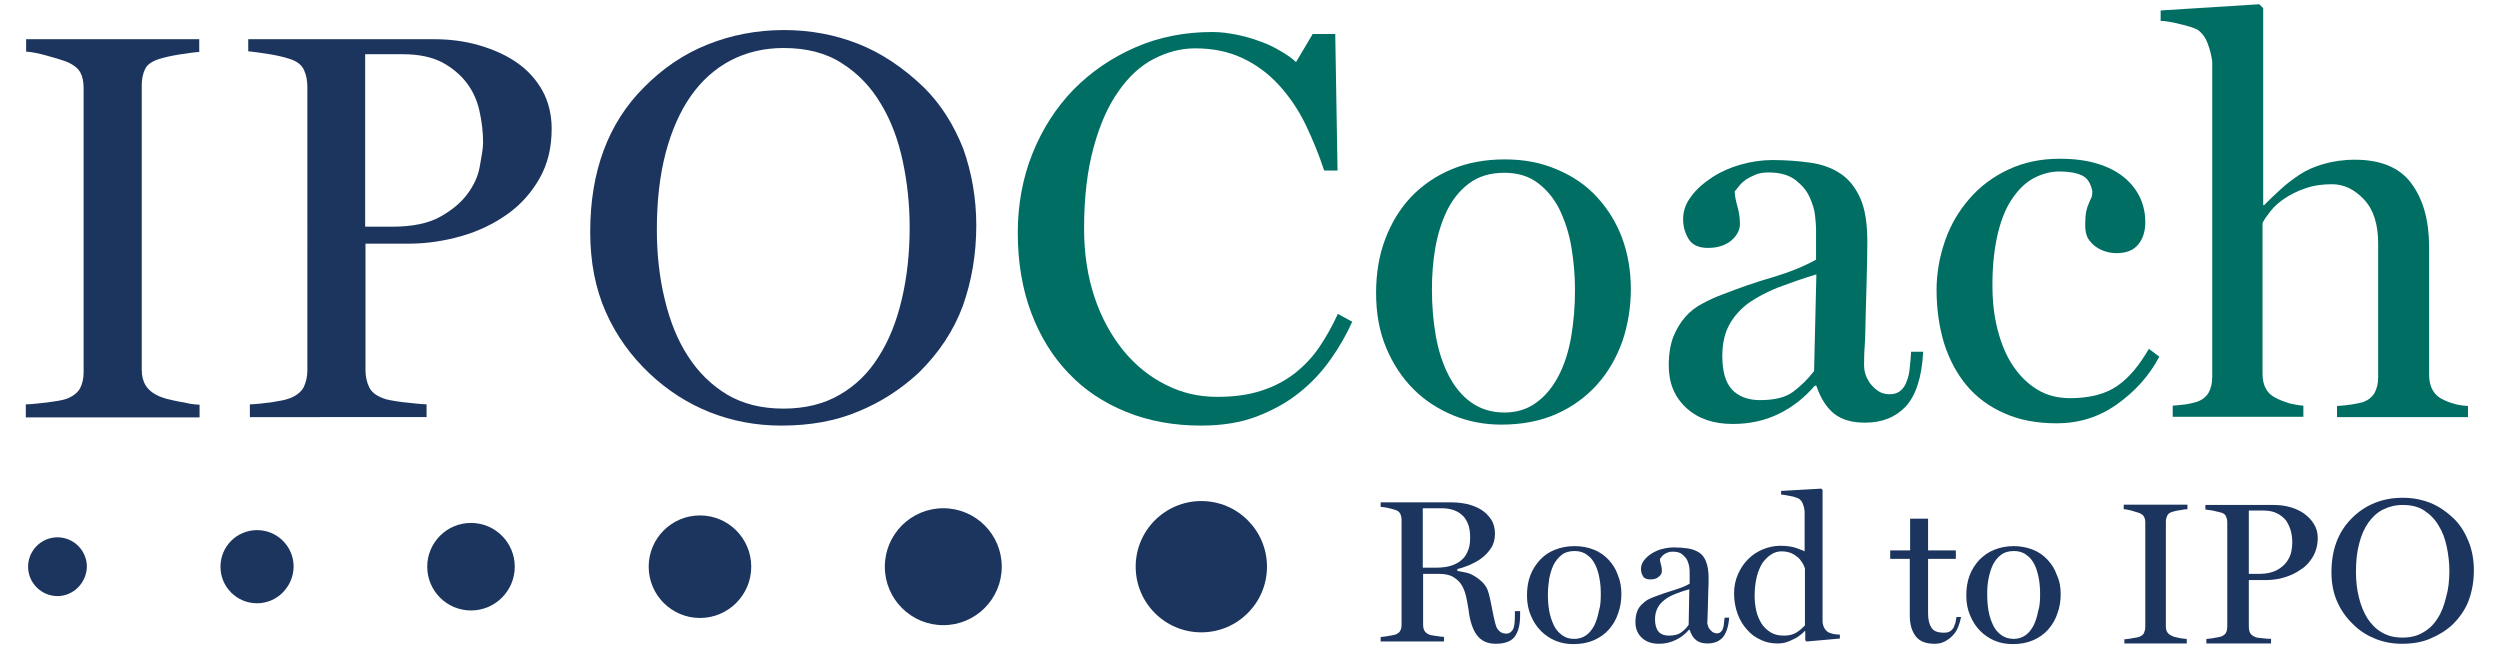 <?xml version="1.0" encoding="utf-8"?>
<!-- Generator: Adobe Illustrator 24.0.0, SVG Export Plug-In . SVG Version: 6.00 Build 0)  -->
<svg version="1.1" id="Livello_1" xmlns="http://www.w3.org/2000/svg" xmlns:xlink="http://www.w3.org/1999/xlink" x="0px" y="0px"
	 viewBox="0 0 765.4 198.4" style="enable-background:new 0 0 765.4 198.4;" xml:space="preserve">
<style type="text/css">
	.st0{fill:#1C355E;}
	.st1{fill:#006E63;}
</style>
<g>
	<g>
		<path class="st0" d="M463.7,195c-1.1,1.4-3.1,2.1-5.8,2.1c-2.5,0-4.4-0.9-5.7-2.6c-1.3-1.7-2.2-4.4-2.6-7.9
			c-0.2-1.2-0.4-2.5-0.7-3.8s-0.7-2.5-1.3-3.5c-0.6-1.1-1.5-1.9-2.6-2.6c-1.1-0.7-2.6-1-4.4-1h-4.9v15.5c0,0.7,0.1,1.3,0.4,1.9
			c0.3,0.5,0.8,0.9,1.5,1.2c0.2,0.1,0.5,0.2,0.9,0.2c0.4,0.1,0.8,0.2,1.2,0.2c0.4,0.1,0.9,0.1,1.3,0.2c0.4,0,0.8,0.1,1.1,0.1v1.4
			h-19.4V195c0.3,0,0.6,0,1.1-0.1c0.4,0,0.8-0.1,1.3-0.2c0.4-0.1,0.8-0.1,1.2-0.2c0.4-0.1,0.7-0.2,0.9-0.2c0.7-0.3,1.3-0.7,1.5-1.2
			c0.3-0.5,0.4-1.2,0.4-1.9v-32c0-0.7-0.1-1.3-0.4-1.9c-0.3-0.6-0.8-1-1.6-1.2c-0.6-0.2-1.3-0.4-2.2-0.6c-0.9-0.2-1.7-0.3-2.2-0.3
			v-1.4h21.7c1.6,0,3.2,0.2,4.7,0.5c1.6,0.4,3,0.9,4.3,1.7c1.3,0.8,2.3,1.8,3.1,3c0.8,1.2,1.2,2.7,1.2,4.4c0,1.7-0.4,3.2-1.2,4.4
			c-0.8,1.2-1.8,2.3-2.9,3.1c-1.2,0.9-2.4,1.5-3.7,2.1c-1.3,0.5-2.6,1-3.7,1.2v0.6c0.7,0.1,1.6,0.3,2.6,0.5c1,0.2,1.9,0.6,2.8,1.2
			c0.9,0.5,1.7,1.2,2.5,2c0.7,0.8,1.3,1.7,1.6,2.9c0.5,1.7,0.8,3.4,1.1,4.9c0.3,1.5,0.6,3.1,1,4.6c0.2,0.7,0.4,1.3,0.7,1.7
			c0.3,0.4,0.6,0.7,0.9,0.9c0.3,0.2,0.6,0.3,0.9,0.4c0.3,0,0.6,0.1,0.8,0.1c0.9,0,1.5-0.4,2-1.1c0.5-0.7,0.7-2.2,0.7-4.5v-1.3h1.6
			v1.3C465.4,191.4,464.8,193.5,463.7,195z M450.1,164.7c0-1.8-0.2-3.3-0.7-4.4c-0.5-1.2-1.1-2.1-2-2.8c-0.8-0.7-1.8-1.2-2.9-1.5
			c-1.1-0.3-2.2-0.4-3.4-0.4h-5.5v18.2h3.9c1.4,0,2.7-0.1,4-0.4c1.3-0.3,2.4-0.8,3.4-1.5c1-0.7,1.8-1.6,2.3-2.8
			C449.8,168,450.1,166.5,450.1,164.7z"/>
		<path class="st0" d="M496.4,181.9c0,2.1-0.3,4-1,5.9c-0.6,1.9-1.6,3.5-2.8,4.9s-2.8,2.5-4.6,3.3c-1.8,0.8-3.9,1.2-6.3,1.2
			c-1.9,0-3.7-0.3-5.4-1c-1.7-0.7-3.2-1.7-4.5-3c-1.3-1.3-2.3-2.8-3.1-4.7c-0.8-1.8-1.2-3.9-1.2-6.2c0-2.2,0.3-4.2,1-6.1
			c0.7-1.8,1.7-3.4,3-4.8s2.8-2.4,4.6-3.1c1.8-0.7,3.7-1.1,6-1.1c2.2,0,4.1,0.4,5.9,1.1c1.8,0.7,3.3,1.8,4.5,3.1
			c1.2,1.3,2.2,2.8,2.8,4.6C496.1,177.9,496.4,179.8,496.4,181.9z M490.1,181.9c0-1.6-0.1-3.2-0.4-4.8c-0.3-1.6-0.7-3-1.3-4.2
			c-0.6-1.2-1.4-2.3-2.5-3c-1-0.8-2.3-1.2-3.8-1.2c-1.6,0-3,0.4-4,1.2s-1.9,1.9-2.5,3.1c-0.6,1.3-1,2.7-1.3,4.2
			c-0.2,1.5-0.4,3.1-0.4,4.5c0,1.9,0.1,3.6,0.4,5.3c0.3,1.7,0.8,3.1,1.4,4.4s1.5,2.3,2.6,3.1s2.3,1.1,3.7,1.1c1.4,0,2.6-0.4,3.6-1.1
			c1-0.7,1.8-1.7,2.5-3c0.6-1.3,1.1-2.7,1.4-4.4C490,185.6,490.1,183.8,490.1,181.9z"/>
		<path class="st0" d="M527.4,195.2c-1.1,1.2-2.7,1.8-4.6,1.8c-1.5,0-2.6-0.3-3.5-1c-0.9-0.7-1.5-1.7-2-3.2h-0.2
			c-1.1,1.3-2.5,2.4-4,3.1c-1.6,0.8-3.3,1.2-5.2,1.2c-2.2,0-3.9-0.6-5.2-1.8c-1.3-1.2-2-2.8-2-4.8c0-1.3,0.2-2.4,0.5-3.2
			c0.3-0.9,0.8-1.6,1.4-2.2c0.6-0.6,1.2-1.1,1.9-1.5c0.7-0.4,1.5-0.7,2.3-1c1.8-0.7,3.6-1.3,5.6-1.9c1.9-0.6,3.6-1.2,4.9-2v-3.5
			c0-0.3,0-0.8-0.1-1.5c-0.1-0.7-0.3-1.4-0.6-2.1c-0.3-0.7-0.9-1.3-1.6-1.9c-0.7-0.6-1.7-0.8-3-0.8c-0.6,0-1.1,0.1-1.5,0.3
			c-0.4,0.2-0.8,0.3-1.1,0.6c-0.3,0.2-0.5,0.4-0.7,0.7c-0.2,0.3-0.4,0.5-0.5,0.6c0,0.5,0.1,1,0.3,1.7c0.2,0.6,0.3,1.3,0.3,2
			c0,0.7-0.3,1.3-1,1.8c-0.6,0.6-1.5,0.8-2.6,0.8c-1,0-1.8-0.3-2.2-1c-0.4-0.7-0.6-1.4-0.6-2.2c0-0.9,0.3-1.8,0.9-2.6
			c0.6-0.8,1.4-1.5,2.3-2.1c1-0.6,2-1.1,3.2-1.4c1.2-0.3,2.4-0.5,3.6-0.5c1.5,0,3,0.1,4.3,0.3s2.4,0.6,3.4,1.2
			c1,0.6,1.7,1.5,2.2,2.8c0.5,1.2,0.8,2.9,0.8,4.9c0,1.4,0,2.8-0.1,4.2c0,1.4-0.1,2.8-0.1,4c0,1.3-0.1,2.4-0.1,3.4
			c0,1-0.1,1.8-0.1,2.3c0,0.2,0.1,0.6,0.2,0.9c0.1,0.4,0.3,0.7,0.5,1c0.2,0.3,0.6,0.6,0.9,0.9c0.4,0.2,0.8,0.4,1.3,0.4
			c0.5,0,0.9-0.1,1.2-0.4c0.3-0.3,0.6-0.6,0.7-1.1c0.2-0.5,0.3-1,0.3-1.6c0.1-0.6,0.1-1.2,0.2-1.7h1.4
			C529.2,191.9,528.5,193.9,527.4,195.2z M513,181.8c-1.3,0.5-2.4,1.1-3.3,1.8c-0.9,0.7-1.7,1.5-2.2,2.5c-0.5,1-0.8,2.1-0.8,3.5
			c0,1.7,0.4,3,1.1,3.8c0.7,0.8,1.8,1.2,3.1,1.2c1.6,0,2.9-0.3,3.7-0.9c0.9-0.6,1.7-1.4,2.4-2.4l0.2-10.9
			C515.7,180.8,514.3,181.3,513,181.8z"/>
		<path class="st0" d="M553.1,196.4l-0.4-0.4v-2.7l-0.2-0.1c-0.3,0.4-0.8,0.8-1.3,1.2c-0.5,0.4-1.2,0.9-1.9,1.2
			c-0.7,0.4-1.5,0.7-2.3,1c-0.9,0.3-1.8,0.4-2.8,0.4c-1.8,0-3.5-0.3-5.1-1.1c-1.6-0.7-3-1.7-4.2-3.1c-1.2-1.3-2.2-2.9-2.9-4.8
			c-0.7-1.9-1.1-4-1.1-6.3c0-2.1,0.4-4.1,1.2-5.9c0.8-1.8,1.8-3.3,3.1-4.6s2.8-2.3,4.5-3c1.7-0.7,3.5-1.1,5.3-1.1c2,0,3.6,0.2,5,0.7
			c1.3,0.5,2.2,0.8,2.5,1v-12.3c-0.1-0.7-0.2-1.4-0.5-2.1c-0.2-0.7-0.6-1.2-1.1-1.6c-0.2-0.2-0.6-0.3-1.1-0.5
			c-0.5-0.2-0.9-0.3-1.5-0.4c-0.5-0.1-1-0.2-1.6-0.3c-0.5-0.1-1-0.1-1.4-0.2v-1.1l12.3-0.7l0.4,0.4v40.4c0.1,1.4,0.7,2.4,1.6,3.1
			c0.4,0.2,0.9,0.4,1.7,0.6c0.7,0.1,1.4,0.2,2,0.2v1.2L553.1,196.4z M552.6,174c-0.2-0.5-0.4-1.1-0.8-1.7c-0.4-0.6-0.8-1.2-1.4-1.7
			c-0.6-0.5-1.2-0.9-2.1-1.3c-0.8-0.3-1.8-0.5-2.8-0.5c-1.2,0-2.3,0.3-3.3,1c-1,0.6-1.9,1.6-2.7,2.7c-0.7,1.2-1.3,2.6-1.7,4.3
			c-0.4,1.7-0.6,3.6-0.6,5.7c0,1.6,0.2,3.1,0.5,4.5c0.3,1.4,0.9,2.7,1.6,3.9c0.7,1.1,1.7,2,2.8,2.7s2.5,1,4.1,1
			c1.5,0,2.7-0.3,3.7-0.9c1-0.6,1.9-1.4,2.7-2.2V174z"/>
		<path class="st0" d="M599.5,192c-0.4,1-1,1.9-1.7,2.6c-0.7,0.8-1.5,1.3-2.4,1.8c-0.9,0.5-2,0.7-3.1,0.7c-2.6,0-4.5-0.7-5.7-2.2
			c-1.2-1.5-1.9-3.6-1.9-6.4v-17.4h-6v-2.6h6.1v-9.7h5.5v9.7h8.5v2.6h-8.5v16.7c0,1.8,0.3,3.2,1,4.3c0.6,1.1,1.9,1.6,3.8,1.6
			c0.8,0,1.4-0.1,1.9-0.4c0.5-0.3,0.8-0.7,1.1-1.1c0.2-0.5,0.4-1,0.6-1.6c0.1-0.6,0.2-1.2,0.3-1.7h1.4
			C600.2,189.9,599.9,191,599.5,192z"/>
		<path class="st0" d="M630.9,181.9c0,2.1-0.3,4-1,5.9c-0.6,1.9-1.6,3.5-2.8,4.9c-1.2,1.4-2.8,2.5-4.6,3.3c-1.8,0.8-3.9,1.2-6.3,1.2
			c-1.9,0-3.7-0.3-5.4-1s-3.2-1.7-4.5-3c-1.3-1.3-2.3-2.8-3.1-4.7c-0.8-1.8-1.2-3.9-1.2-6.2c0-2.2,0.3-4.2,1-6.1
			c0.7-1.8,1.7-3.4,3-4.8c1.3-1.3,2.8-2.4,4.6-3.1c1.8-0.7,3.7-1.1,5.9-1.1c2.2,0,4.1,0.4,5.9,1.1c1.8,0.7,3.3,1.8,4.5,3.1
			c1.2,1.3,2.2,2.8,2.8,4.6C630.6,177.9,630.9,179.8,630.9,181.9z M624.6,181.9c0-1.6-0.1-3.2-0.4-4.8c-0.3-1.6-0.7-3-1.3-4.2
			c-0.6-1.2-1.4-2.3-2.5-3c-1-0.8-2.3-1.2-3.8-1.2c-1.6,0-3,0.4-4,1.2c-1.1,0.8-1.9,1.9-2.5,3.1c-0.6,1.3-1,2.7-1.3,4.2
			s-0.4,3.1-0.4,4.5c0,1.9,0.1,3.6,0.4,5.3c0.3,1.7,0.8,3.1,1.4,4.4s1.5,2.3,2.6,3.1c1,0.7,2.3,1.1,3.7,1.1c1.4,0,2.6-0.4,3.6-1.1
			c1-0.7,1.8-1.7,2.5-3c0.6-1.3,1.1-2.7,1.4-4.4C624.5,185.6,624.6,183.8,624.6,181.9z"/>
		<path class="st0" d="M650.4,197.1v-1.4c0.3,0,0.7,0,1.1-0.1c0.4,0,0.9-0.1,1.3-0.2c0.4-0.1,0.9-0.1,1.2-0.2
			c0.4-0.1,0.7-0.1,0.9-0.2c0.7-0.3,1.3-0.7,1.5-1.2s0.4-1.1,0.4-1.8v-32c0-0.7-0.1-1.3-0.4-1.8c-0.2-0.5-0.8-0.9-1.6-1.2
			c-0.6-0.2-1.3-0.4-2.3-0.7c-0.9-0.2-1.7-0.4-2.3-0.4v-1.4h19.5v1.4c-0.6,0-1.3,0.1-2.3,0.3c-0.9,0.1-1.7,0.3-2.3,0.5
			c-0.8,0.2-1.3,0.6-1.6,1.2c-0.2,0.5-0.4,1.1-0.4,1.8v32c0,0.7,0.1,1.3,0.4,1.8c0.3,0.5,0.8,0.9,1.5,1.2c0.2,0.1,0.4,0.2,0.8,0.3
			c0.4,0.1,0.8,0.2,1.3,0.3c0.5,0.1,0.9,0.2,1.3,0.2c0.4,0.1,0.8,0.1,1.1,0.1v1.4H650.4z"/>
		<path class="st0" d="M709.6,164.7c0,2.1-0.5,4-1.4,5.6c-0.9,1.6-2.1,3-3.7,4c-1.5,1.1-3.2,1.9-5.2,2.5c-1.9,0.6-3.9,0.8-5.9,0.8
			h-4.9v14.3c0,0.7,0.1,1.3,0.4,1.9c0.3,0.5,0.8,0.9,1.5,1.2c0.4,0.2,1.1,0.3,2.2,0.4c1,0.1,2,0.2,2.7,0.2v1.4h-19.8v-1.4
			c0.3,0,0.6,0,1.1-0.1c0.4,0,0.8-0.1,1.3-0.2c0.4-0.1,0.9-0.1,1.2-0.2c0.4-0.1,0.7-0.2,0.9-0.2c0.7-0.3,1.3-0.7,1.5-1.2
			c0.3-0.5,0.4-1.2,0.4-1.9V160c0-0.7-0.1-1.3-0.4-1.9c-0.2-0.6-0.8-1-1.6-1.2c-0.8-0.2-1.6-0.4-2.5-0.6c-0.9-0.1-1.6-0.2-2.2-0.3
			v-1.4h20.9c1.8,0,3.5,0.2,5.2,0.7c1.6,0.5,3,1.1,4.2,2s2.2,1.9,2.9,3.1C709.2,161.6,709.6,163.1,709.6,164.7z M701.8,166.2
			c0-1.2-0.1-2.3-0.4-3.5c-0.3-1.2-0.8-2.2-1.4-3.2c-0.7-0.9-1.6-1.7-2.8-2.3c-1.1-0.6-2.6-0.9-4.4-0.9h-4.3v19.4h3.1
			c2.3,0,4-0.4,5.4-1.1c1.3-0.7,2.4-1.6,3.1-2.6c0.7-1,1.2-2,1.4-3.1C701.7,167.9,701.8,167,701.8,166.2z"/>
		<path class="st0" d="M757.4,174.6c0,3.2-0.5,6.2-1.5,9c-1,2.8-2.7,5.3-4.9,7.5c-2,1.9-4.3,3.3-6.9,4.4c-2.5,1.1-5.4,1.6-8.7,1.6
			c-2.9,0-5.6-0.5-8.1-1.5c-2.5-1-4.8-2.4-6.8-4.4c-2.1-2-3.7-4.2-4.9-6.9c-1.2-2.6-1.8-5.7-1.8-9.1c0-6.8,2-12.2,6-16.3
			c2.1-2.2,4.5-3.8,7.2-4.9c2.7-1.1,5.5-1.6,8.6-1.6c3,0,5.7,0.5,8.3,1.5c2.6,1,5.1,2.7,7.5,5c1.9,1.9,3.3,4.2,4.4,6.9
			C756.9,168.6,757.4,171.5,757.4,174.6z M749.9,174.8c0-2.5-0.3-5-0.8-7.4c-0.5-2.4-1.3-4.6-2.5-6.5c-1.1-1.9-2.6-3.4-4.4-4.6
			c-1.8-1.2-4-1.7-6.6-1.7c-2.2,0-4.2,0.5-6,1.4c-1.8,0.9-3.3,2.3-4.5,4c-1.2,1.7-2.2,3.9-2.8,6.4c-0.7,2.5-1,5.4-1,8.7
			c0,2.8,0.3,5.4,0.9,7.8c0.6,2.5,1.5,4.6,2.6,6.4c1.2,1.8,2.6,3.3,4.4,4.3c1.8,1.1,3.9,1.6,6.4,1.6c2.4,0,4.5-0.5,6.3-1.6
			c1.8-1,3.3-2.5,4.4-4.3c1.2-1.8,2-4,2.6-6.5C749.6,180.4,749.9,177.7,749.9,174.8z"/>
	</g>
	<path class="st0" d="M7.9,127.7v-3.9c0.8,0,1.8-0.1,3-0.2s2.4-0.3,3.6-0.4c1.2-0.2,2.3-0.3,3.4-0.5c1.1-0.2,1.9-0.4,2.5-0.6
		c2-0.8,3.4-1.9,4.1-3.2c0.7-1.3,1.1-3,1.1-4.9V27c0-1.9-0.3-3.5-1-4.8c-0.7-1.3-2.1-2.4-4.2-3.3c-1.6-0.6-3.6-1.2-6.2-1.9
		c-2.5-0.7-4.6-1.1-6.2-1.2V12h53v3.9c-1.6,0.1-3.6,0.4-6.2,0.8c-2.5,0.4-4.6,0.9-6.2,1.4c-2.1,0.7-3.6,1.7-4.2,3.1
		c-0.7,1.4-1,3.1-1,5v87c0,1.9,0.4,3.5,1.2,4.8c0.8,1.3,2.1,2.4,4.1,3.3c0.5,0.2,1.2,0.5,2.3,0.8c1.1,0.3,2.2,0.5,3.5,0.8
		c1.2,0.2,2.5,0.4,3.6,0.7c1.2,0.2,2.2,0.3,3,0.3v3.9H7.9z"/>
	<path class="st0" d="M168.9,39.4c0,5.8-1.2,10.8-3.7,15.2c-2.5,4.4-5.8,8.1-9.9,11c-4.1,2.9-8.8,5.2-14.1,6.7
		c-5.3,1.5-10.6,2.3-16.1,2.3h-13.2v38.8c0,1.9,0.4,3.6,1.1,5.1c0.7,1.5,2.1,2.6,4.2,3.4c1.1,0.5,3.1,0.8,5.9,1.2
		c2.8,0.3,5.3,0.6,7.5,0.7v3.9H76.5v-3.9c0.8,0,1.7-0.1,2.9-0.2c1.1-0.1,2.3-0.3,3.5-0.4c1.2-0.2,2.3-0.4,3.4-0.6
		c1.1-0.2,1.9-0.5,2.5-0.7c2-0.8,3.4-1.9,4.2-3.4c0.7-1.5,1.1-3.2,1.1-5.1V26.7c0-1.9-0.3-3.7-1-5.2c-0.7-1.6-2.1-2.7-4.2-3.4
		c-2.1-0.7-4.4-1.2-6.9-1.6c-2.4-0.4-4.4-0.6-6-0.8V12h56.7c5,0,9.7,0.6,14.1,1.9s8.2,3,11.5,5.3c3.3,2.3,5.9,5.2,7.8,8.6
		C167.9,31.1,168.9,35,168.9,39.4z M147.9,43.6c0-3.2-0.4-6.4-1.1-9.6c-0.7-3.2-2-6.1-3.9-8.6c-1.9-2.5-4.4-4.6-7.5-6.3
		c-3.1-1.6-7.1-2.5-12-2.5h-11.6v52.8h8.3c6.1,0,11-1,14.6-3c3.6-2,6.4-4.3,8.4-7c2-2.7,3.3-5.5,3.8-8.5S147.9,45.7,147.9,43.6z"/>
	<path class="st0" d="M298.9,69c0,8.8-1.4,17-4.1,24.6c-2.8,7.6-7.3,14.4-13.5,20.5c-5.5,5.1-11.7,9.1-18.6,11.9
		c-6.9,2.9-14.7,4.3-23.5,4.3c-7.8,0-15.1-1.4-21.9-4.1c-6.8-2.7-13-6.7-18.5-11.9c-5.6-5.3-10.1-11.5-13.3-18.7
		c-3.2-7.2-4.8-15.4-4.8-24.6c0-18.5,5.5-33.3,16.4-44.2c5.8-5.9,12.3-10.3,19.6-13.2c7.3-2.9,15-4.4,23.3-4.4
		c8,0,15.6,1.4,22.7,4.2c7.1,2.8,13.9,7.3,20.3,13.5c5.1,5.1,9,11.3,11.9,18.6C297.5,52.8,298.9,60.7,298.9,69z M278.5,69.6
		c0-6.9-0.7-13.6-2.1-20.2c-1.4-6.6-3.6-12.5-6.7-17.6c-3-5.1-7-9.3-11.9-12.4c-4.9-3.2-10.9-4.7-17.9-4.7c-6,0-11.4,1.3-16.2,3.8
		c-4.8,2.5-8.9,6.2-12.2,10.9s-5.9,10.6-7.7,17.4c-1.8,6.9-2.7,14.7-2.7,23.5c0,7.6,0.8,14.7,2.4,21.3c1.6,6.7,3.9,12.5,7.1,17.4
		c3.2,5,7.2,8.9,12,11.8c4.9,2.9,10.6,4.3,17.3,4.3c6.5,0,12.3-1.4,17.1-4.2c4.9-2.8,8.9-6.7,12-11.7c3.2-5,5.5-10.8,7.1-17.6
		C277.7,84.8,278.5,77.5,278.5,69.6z"/>
	<path class="st1" d="M407.4,110c-2.7,3.8-5.8,7.2-9.6,10.2c-3.7,3-8.1,5.4-13,7.3c-5,1.9-10.7,2.8-17.1,2.8c-8.4,0-16-1.4-22.9-4.2
		c-6.9-2.8-12.8-6.7-17.7-11.9c-4.9-5.1-8.7-11.3-11.4-18.5c-2.7-7.2-4.1-15.4-4.1-24.4c0-8.7,1.5-16.8,4.5-24.3
		c3-7.5,7.2-14,12.5-19.5c5.4-5.5,11.7-9.8,19-13c7.3-3.2,15.2-4.7,23.6-4.7c2.4,0,4.8,0.3,7.3,0.8c2.5,0.5,4.9,1.2,7.1,2
		c2.3,0.8,4.4,1.8,6.4,3c2,1.1,3.6,2.3,4.8,3.4l5.1-8.6h6.9l0.7,41.8h-4.1c-1.6-4.9-3.5-9.5-5.7-14.1c-2.2-4.5-4.9-8.5-8.1-12
		c-3.2-3.5-6.9-6.3-11.2-8.3c-4.2-2-9.1-3-14.5-3c-4.3,0-8.5,1.1-12.6,3.2c-4.1,2.1-7.8,5.5-10.9,10c-3.2,4.5-5.7,10.2-7.6,17.2
		c-1.9,6.9-2.9,15.2-2.9,24.8c0,7.7,1.1,14.7,3.2,21c2.1,6.3,5.1,11.7,8.8,16.3c3.7,4.5,8,8,13,10.5c4.9,2.5,10.1,3.7,15.7,3.7
		c5.2,0,9.7-0.6,13.6-1.9c3.8-1.2,7.2-3,10.2-5.3c2.9-2.3,5.4-4.9,7.5-8c2.1-3.1,4-6.5,5.7-10.2l4.4,2.4
		C412.3,102.3,410.1,106.2,407.4,110z"/>
	<path class="st1" d="M499.3,88.5c0,5.6-0.9,11-2.6,16c-1.8,5-4.3,9.4-7.7,13.2c-3.4,3.8-7.5,6.8-12.4,9c-4.9,2.2-10.6,3.3-17,3.3
		c-5.1,0-9.9-0.9-14.6-2.8c-4.6-1.9-8.7-4.5-12.2-8c-3.5-3.5-6.3-7.7-8.4-12.7c-2.1-5-3.1-10.6-3.1-16.8c0-6,0.9-11.5,2.8-16.5
		c1.9-5,4.5-9.3,8-13c3.5-3.6,7.6-6.4,12.4-8.4c4.8-2,10.2-3,16.2-3c5.9,0,11.2,1,16,3.1c4.8,2,8.9,4.8,12.2,8.4
		c3.3,3.6,5.9,7.7,7.7,12.5C498.4,77.7,499.3,82.9,499.3,88.5z M482.2,88.7c0-4.4-0.4-8.8-1.1-13c-0.7-4.3-2-8.1-3.6-11.5
		c-1.7-3.4-3.9-6.1-6.7-8.2c-2.8-2.1-6.2-3.1-10.2-3.1c-4.4,0-8,1.1-10.9,3.3c-2.9,2.2-5.1,5-6.8,8.5c-1.6,3.4-2.8,7.3-3.5,11.4
		c-0.7,4.2-1,8.3-1,12.4c0,5.1,0.4,9.9,1.2,14.4c0.8,4.5,2.1,8.5,3.9,12c1.8,3.5,4.1,6.3,6.9,8.3c2.8,2,6.2,3.1,10.2,3.1
		c3.7,0,7-1,9.7-3c2.8-2,5-4.7,6.8-8.1c1.8-3.4,3.1-7.4,3.9-11.9C481.8,98.6,482.2,93.8,482.2,88.7z"/>
	<path class="st1" d="M583.5,124.4c-3.1,3.3-7.2,5-12.5,5c-4,0-7.1-0.9-9.4-2.7c-2.3-1.8-4.2-4.7-5.5-8.6h-0.5
		c-3.1,3.6-6.7,6.5-11,8.6c-4.3,2.1-9,3.1-14.1,3.1c-5.9,0-10.6-1.6-14.2-4.9c-3.6-3.3-5.4-7.6-5.4-13c0-3.5,0.5-6.4,1.4-8.8
		c1-2.4,2.2-4.4,3.7-6.1c1.5-1.7,3.3-3.1,5.3-4.1c2-1.1,4-2,6.2-2.8c4.9-1.9,9.9-3.7,15.2-5.2c5.3-1.6,9.7-3.4,13.3-5.4v-9.5
		c0-0.8-0.1-2.1-0.3-4c-0.2-1.9-0.8-3.7-1.7-5.7s-2.3-3.6-4.3-5.2c-2-1.5-4.7-2.3-8.2-2.3c-1.6,0-2.9,0.2-4.1,0.7s-2.1,1-2.9,1.5
		c-0.8,0.6-1.5,1.2-2,1.9c-0.6,0.7-1,1.2-1.4,1.7c0,1.2,0.3,2.7,0.8,4.5c0.5,1.7,0.8,3.6,0.8,5.5c0,1.8-0.9,3.5-2.6,5
		c-1.8,1.5-4.2,2.3-7.2,2.3c-2.8,0-4.8-0.9-5.9-2.7c-1.1-1.8-1.7-3.8-1.7-6.1c0-2.5,0.8-4.8,2.5-7c1.6-2.2,3.8-4.1,6.4-5.8
		c2.6-1.7,5.5-3,8.7-3.9c3.2-0.9,6.5-1.4,9.7-1.4c4.2,0,8,0.3,11.6,0.8c3.6,0.5,6.6,1.6,9.2,3.3c2.6,1.7,4.6,4.2,6.1,7.5
		c1.5,3.3,2.2,7.8,2.2,13.5c0,3.7-0.1,7.5-0.2,11.4s-0.2,7.6-0.3,11c-0.1,3.4-0.1,6.5-0.3,9.3s-0.2,4.8-0.2,6.2
		c0,0.7,0.1,1.5,0.4,2.5c0.3,1,0.8,1.9,1.4,2.8c0.7,0.9,1.5,1.7,2.5,2.4c1,0.7,2.2,1,3.6,1c1.4,0,2.5-0.4,3.3-1.1
		c0.8-0.7,1.5-1.7,1.9-3c0.5-1.2,0.8-2.7,0.9-4.2c0.2-1.6,0.3-3.2,0.4-4.7h3.7C588.4,115.4,586.6,121,583.5,124.4z M544.4,88
		c-3.5,1.4-6.5,3-9.1,4.8c-2.5,1.9-4.5,4.1-5.9,6.7c-1.4,2.6-2.1,5.8-2.1,9.5c0,4.7,1,8.2,3,10.3c2,2.1,4.9,3.2,8.5,3.2
		c4.4,0,7.8-0.8,10.1-2.5c2.3-1.7,4.5-3.8,6.5-6.4l0.7-29.6C551.8,85.3,547.9,86.7,544.4,88z"/>
	<path class="st1" d="M648.1,123.8c-5.5,3.9-11.6,5.8-18.4,5.8c-6.1,0-11.5-1-16.1-3.1c-4.6-2-8.5-4.9-11.5-8.5
		c-3-3.6-5.3-7.9-6.9-12.9c-1.5-5-2.3-10.4-2.3-16.3c0-5.2,0.9-10.2,2.6-15.1c1.7-4.9,4.2-9.1,7.5-12.9c3.2-3.7,7.2-6.7,11.9-8.9
		s9.9-3.3,15.7-3.3c4.4,0,8.2,0.5,11.5,1.5c3.3,1,6,2.4,8.2,4.2c2.2,1.8,3.8,3.9,4.9,6.2c1.1,2.4,1.6,4.9,1.6,7.5
		c0,2.8-0.7,5.1-2.2,6.9c-1.5,1.8-3.7,2.6-6.6,2.6c-0.9,0-1.9-0.1-3-0.4c-1.1-0.3-2.1-0.7-3.1-1.4c-1-0.6-1.8-1.5-2.5-2.5
		c-0.7-1.1-1-2.5-1-4.2c0-1.8,0.1-3.2,0.3-4.2c0.2-1,0.5-1.9,0.8-2.5c0.3-0.7,0.5-1.3,0.8-1.8c0.2-0.5,0.3-1.2,0.3-1.9
		c-0.5-2.5-1.5-4.1-3.2-4.9c-1.7-0.8-4-1.2-6.9-1.2c-2.5,0-4.9,0.6-7.4,1.8c-2.4,1.2-4.6,3.1-6.6,5.9c-2,2.7-3.6,6.3-4.7,10.7
		s-1.8,9.8-1.8,16.3c0,5,0.5,9.6,1.6,13.8c1.1,4.2,2.6,7.9,4.7,11s4.5,5.5,7.5,7.3c2.9,1.8,6.3,2.6,10,2.6c6.1,0,10.9-1.3,14.5-3.8
		c3.6-2.5,6.7-6.3,9.6-11.3l3.2,2.4C657.9,115.2,653.6,119.9,648.1,123.8z"/>
	<path class="st1" d="M715.5,127.7v-3.4c3.2-0.2,5.8-0.6,8-1.2c1.6-0.6,2.7-1.5,3.5-2.8c0.7-1.3,1.1-2.9,1.1-4.8V74.6
		c0-5.9-1.4-10.4-4.3-13.5c-2.9-3.1-6.2-4.7-9.8-4.7c-3.1,0-5.8,0.4-8.3,1.3c-2.4,0.8-4.5,1.9-6.3,3.1c-1.8,1.2-3.2,2.5-4.3,3.9
		c-1.1,1.4-1.9,2.5-2.4,3.6v46.2c0,3.7,1.5,6.3,4.6,7.6c1.2,0.6,2.5,1,3.7,1.4c1.2,0.3,2.7,0.6,4.2,0.7v3.4h-40v-3.4
		c1.6-0.1,2.9-0.3,4-0.4c1.1-0.2,2.2-0.4,3.5-0.8c1.6-0.6,2.7-1.5,3.5-2.8c0.7-1.3,1.1-2.9,1.1-4.8V18.9c-0.2-1.8-0.7-3.7-1.4-5.6
		c-0.7-1.9-1.8-3.3-3.1-4.2c-0.6-0.3-1.3-0.6-2.3-0.9c-1-0.3-2-0.6-3-0.8c-1.1-0.3-2.1-0.5-3.2-0.7c-1.1-0.2-2-0.3-2.8-0.3V3.2
		l30.2-1.9l1.2,1.2v60.3h0.3c1.6-1.6,3.2-3.2,5-4.8c1.7-1.6,3.7-3.1,5.8-4.5c2.1-1.4,4.6-2.5,7.4-3.3c2.8-0.8,6-1.3,9.6-1.3
		c7.9,0,13.7,2.4,17.3,7.3c3.6,4.9,5.4,11.3,5.4,19.5v39.1c0,3.7,1.5,6.3,4.4,7.6c1.2,0.6,2.4,1,3.5,1.3c1.1,0.3,2.4,0.5,4,0.6v3.4
		H715.5z"/>
	<g>
		<path class="st0" d="M17.6,182.5c-4.9,0-9-4-9-9c0-4.9,4-9,9-9c4.9,0,9,4,9,9C26.5,178.4,22.5,182.5,17.6,182.5z"/>
		<path class="st0" d="M78.7,184.7c-6.2,0-11.2-5-11.2-11.2c0-6.2,5-11.2,11.2-11.2c6.2,0,11.2,5,11.2,11.2
			C89.8,179.7,84.8,184.7,78.7,184.7z"/>
		<circle class="st0" cx="144.2" cy="173.5" r="13.4"/>
		<circle class="st0" cx="214.3" cy="173.5" r="15.7"/>
		<circle class="st0" cx="288.8" cy="173.5" r="17.9"/>
		<circle class="st0" cx="367.8" cy="173.5" r="20.1"/>
	</g>
</g>
</svg>
